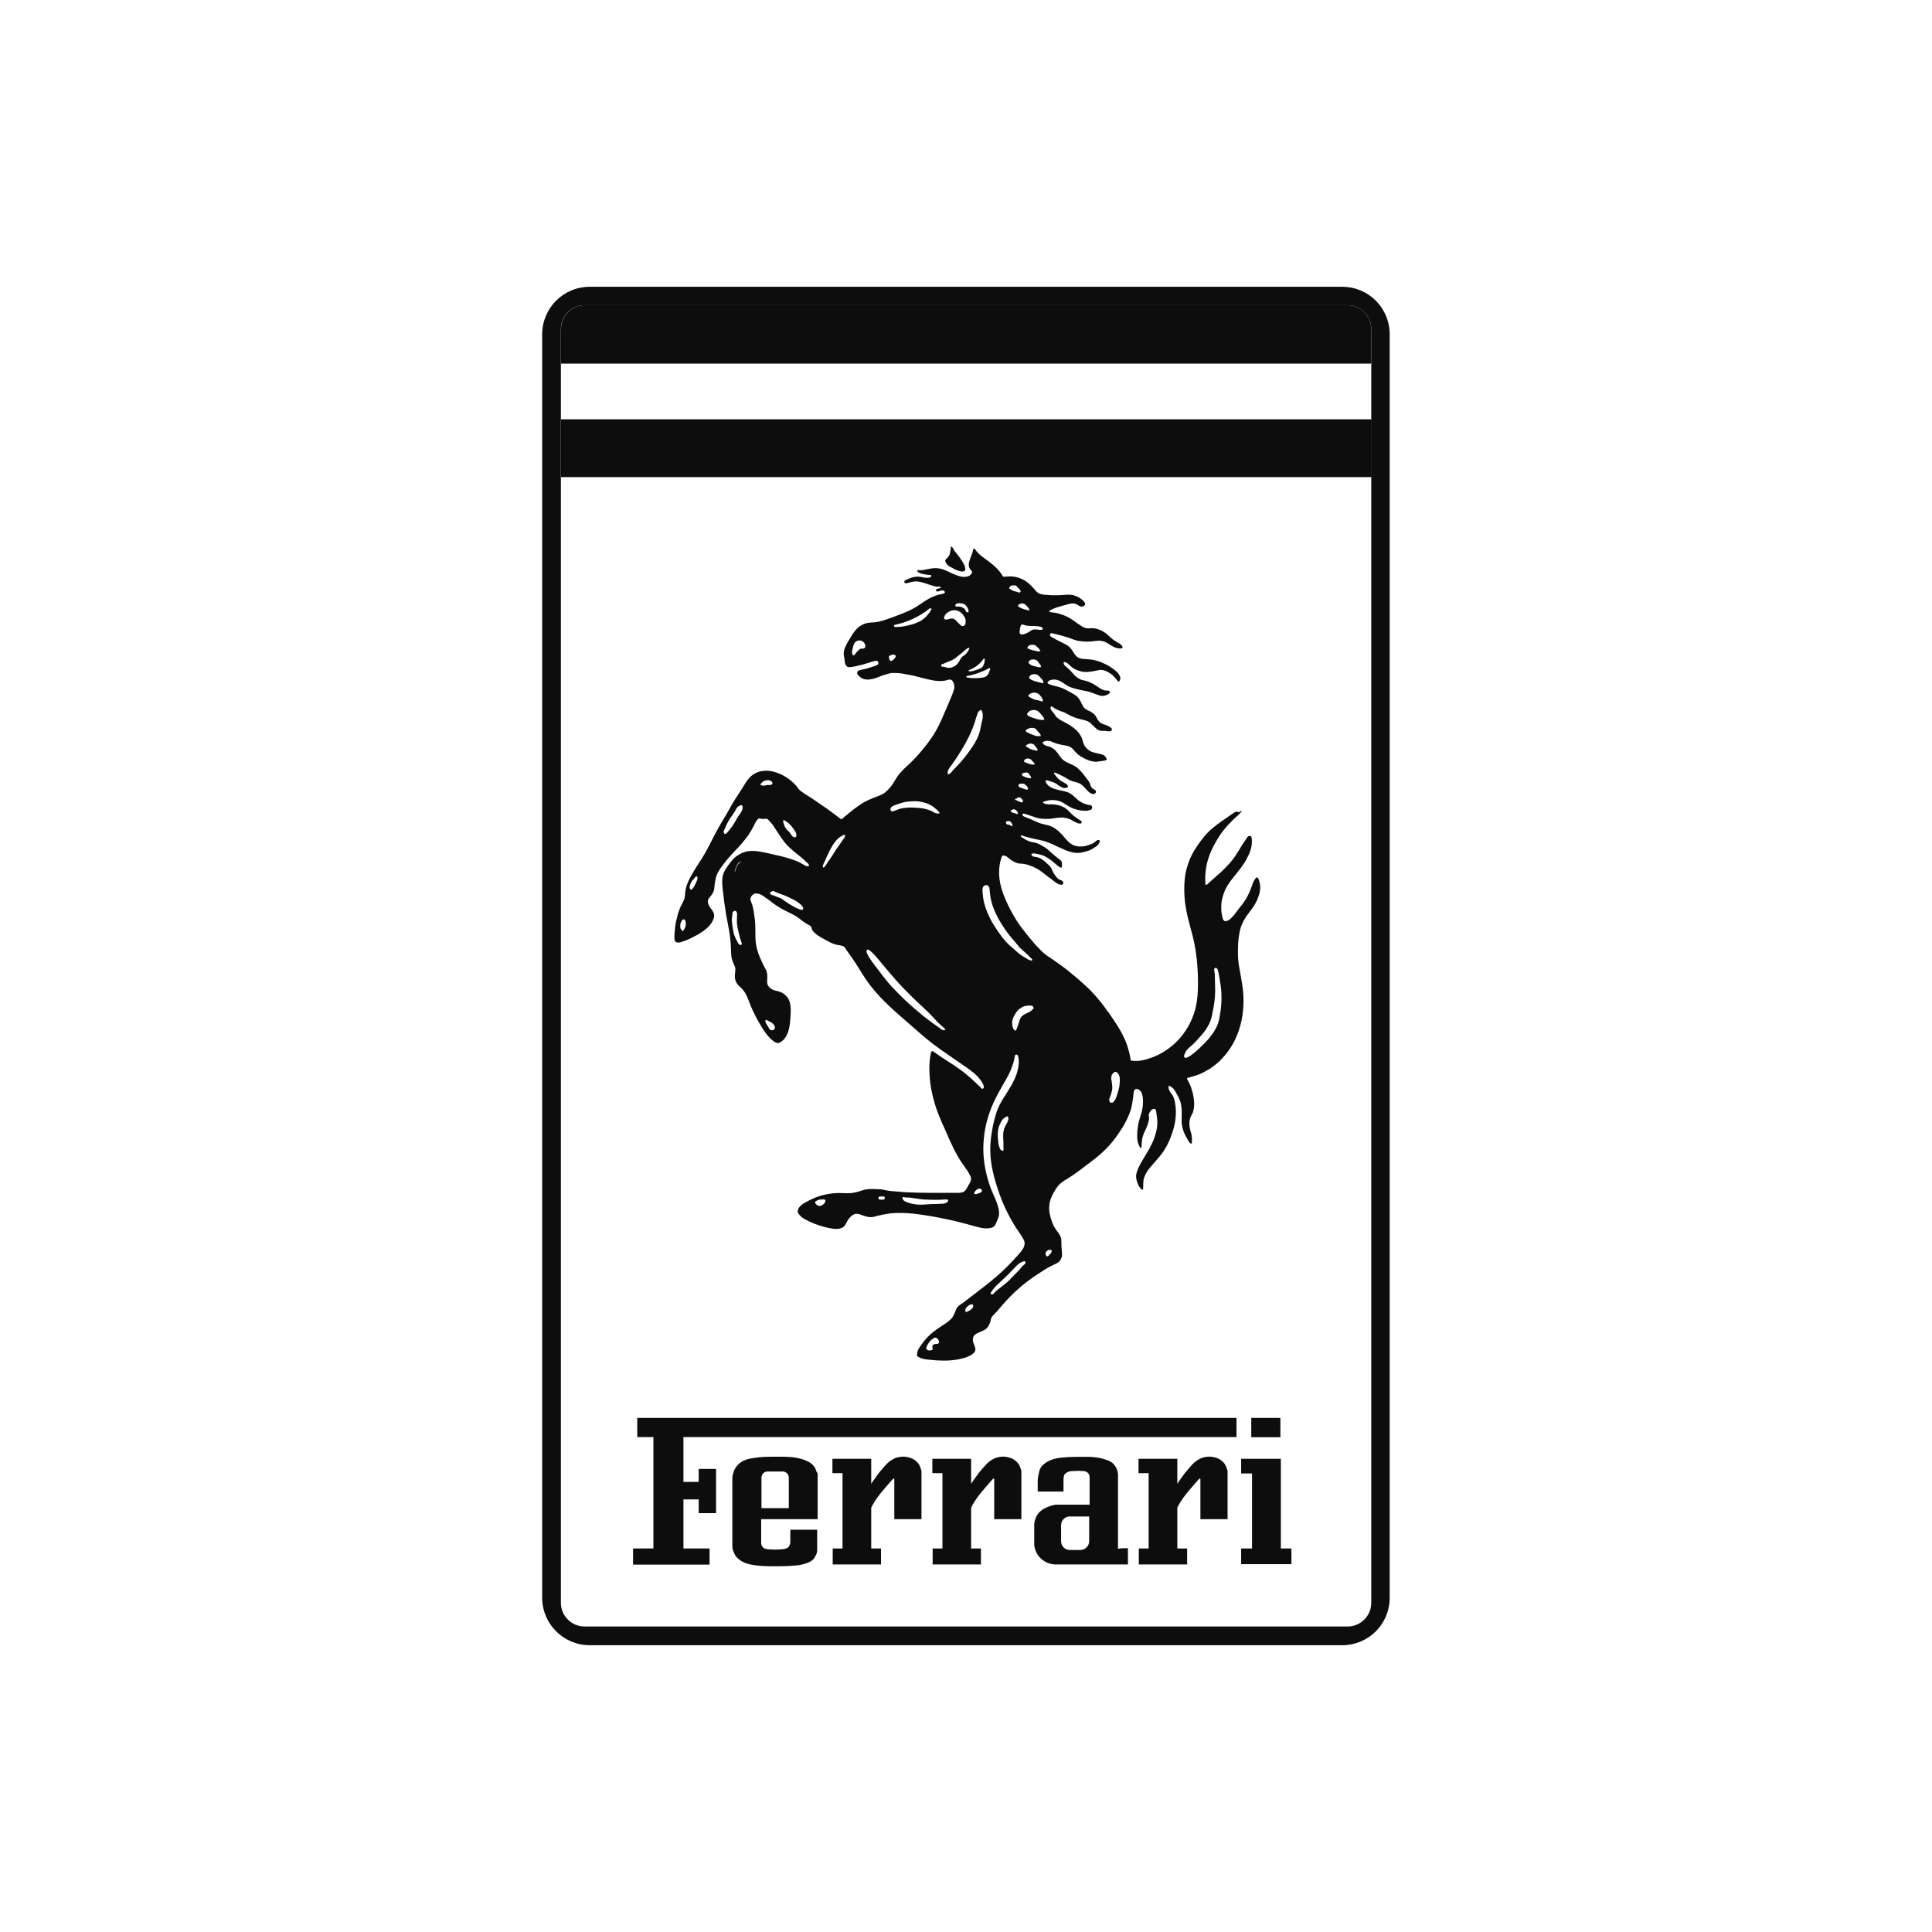 <?xml version="1.0" encoding="UTF-8"?>
<svg xmlns="http://www.w3.org/2000/svg" id="uuid-0b33c438-bf33-4c1d-a844-15834f4133d5" viewBox="0 0 128 128">
  <defs>
    <style>.uuid-fe07cc00-e6e0-486f-b856-f41d8e4de0cc{fill:#0d0d0d;stroke-width:0px;}</style>
  </defs>
  <g id="uuid-93143bb3-8c04-4b76-b0eb-2ca4d76419bb">
    <path class="uuid-fe07cc00-e6e0-486f-b856-f41d8e4de0cc" d="m85.56,102.59v1.04h-3.33v-1.04h.72v-4.97h-.72v-.97h2.63v5.94h.7Z"></path>
    <rect class="uuid-fe07cc00-e6e0-486f-b856-f41d8e4de0cc" x="82.9" y="93.94" width="1.93" height="1.28"></rect>
    <polygon class="uuid-fe07cc00-e6e0-486f-b856-f41d8e4de0cc" points="81.92 93.94 81.92 95.21 45.28 95.21 45.28 98.18 46.29 98.18 46.29 97.32 47.44 97.32 47.44 100.25 46.29 100.25 46.29 99.34 45.28 99.34 45.28 102.59 47.01 102.59 47.01 103.66 41.94 103.66 41.94 102.59 43.29 102.59 43.29 95.21 42.22 95.21 42.22 93.94 81.92 93.94"></polygon>
    <path class="uuid-fe07cc00-e6e0-486f-b856-f41d8e4de0cc" d="m81.33,97.48v3.17h-1.8v-2.65s0-.02-.02-.04h-.04s-.05.05-.07.07c-.05.05-.11.13-.16.18-.07.07-.13.16-.2.23-.11.13-.2.23-.31.36-.18.22-.36.45-.5.68-.09.13-.16.27-.23.41v2.7h.65v1.06h-3.2v-1.06h.65v-4.99h-.67v-.95h2.57v1.66c.07-.13.16-.23.23-.34.14-.2.29-.41.45-.59.14-.16.27-.32.43-.47.14-.13.31-.23.49-.31.13-.05.25-.07.4-.09.22-.02.43.02.63.09.11.04.2.09.29.16s.16.14.22.23c.05.09.11.2.14.31.02.05.04.11.05.16Z"></path>
    <path class="uuid-fe07cc00-e6e0-486f-b856-f41d8e4de0cc" d="m74.73,102.61v1.04h-4.84c-.72-.05-1.26-.54-1.37-1.26v-1.39c0-.09.02-.16.04-.25.04-.13.07-.23.14-.34.07-.13.16-.23.27-.32.11-.09.23-.16.36-.22.16-.07.34-.13.52-.16.04-.02.09-.02.13-.02h2.21v-1.82c0-.07-.02-.14-.05-.2-.02-.02-.02-.04-.04-.05-.04-.05-.07-.09-.13-.11-.07-.04-.16-.05-.25-.05-.18-.02-.36-.02-.56,0-.14,0-.29,0-.43.07-.07.04-.16.09-.2.16-.04.05-.05.13-.07.27v.86h-1.71v-.72c0-.11.02-.22.04-.31.02-.07.02-.14.04-.2.02-.11.04-.2.09-.29.05-.13.16-.23.27-.32.11-.09.23-.16.36-.22.29-.13.61-.18.92-.2.36-.04.72-.04,1.08-.04s.72-.02,1.08.04c.2.02.41.07.61.14.13.04.23.09.34.14.09.05.16.11.22.18.07.09.14.18.18.29.04.07.05.16.07.23.02.05.02.11.02.16v4.91c.22-.04.43-.04.67-.04Zm-2.57-.5v-1.64h-1.28c-.32,0-.58.25-.58.58v1.06c0,.32.25.58.58.58h.7c.32,0,.58-.27.58-.58Z"></path>
    <path class="uuid-fe07cc00-e6e0-486f-b856-f41d8e4de0cc" d="m67.67,97.48v3.17h-1.8v-2.65s0-.02-.02-.04h-.04s-.05.05-.07.07c-.05.05-.11.13-.16.18-.07.07-.13.16-.2.23-.11.13-.2.23-.31.36-.18.22-.36.45-.5.68-.09.13-.16.27-.23.41v2.7h.65v1.06h-3.2v-1.06h.65v-4.99h-.67v-.95h2.57v1.66c.07-.13.16-.23.23-.34.14-.2.29-.41.45-.59.14-.16.27-.32.43-.47.14-.13.31-.23.49-.31.13-.05.25-.07.4-.09.22-.02.43.02.63.09.11.04.2.09.29.16s.16.14.22.23c.07.09.11.2.14.31.02.05.04.11.05.16Z"></path>
    <path class="uuid-fe07cc00-e6e0-486f-b856-f41d8e4de0cc" d="m63.93,37.57c.02.09.05.18,0,.23-.02.02-.05.04-.09.05-.09.04-.2,0-.29-.02-.14-.05-.27-.09-.38-.16-.05-.04-.11-.07-.18-.09-.13-.07-.25-.16-.32-.29-.04-.05-.05-.13-.04-.18.02-.04.05-.07.09-.11.05-.05.11-.11.14-.16.05-.07.07-.16.09-.25.02-.11.04-.22.04-.31,0-.02,0-.05.04-.05.02-.02.05,0,.05.02t.04.04c.05.07.07.14.13.22.05.07.11.14.18.23.11.13.2.27.29.4.07.11.16.25.22.43Z"></path>
    <path class="uuid-fe07cc00-e6e0-486f-b856-f41d8e4de0cc" d="m61.05,97.48v3.17h-1.8v-2.65s0-.02-.02-.04h-.04s-.05.05-.07.07c-.05.05-.11.13-.16.18-.07.07-.13.16-.2.23-.11.13-.2.23-.31.36-.18.22-.36.45-.5.68-.09.13-.16.27-.23.41v2.7h.65v1.06h-3.2v-1.06h.65v-4.99h-.67v-.95h2.57v1.66c.07-.13.16-.23.23-.34.14-.2.29-.41.45-.59.14-.16.27-.32.43-.47.14-.13.31-.23.49-.31.13-.05.25-.07.4-.09.22-.02.43.02.63.09.11.04.2.09.29.16s.16.14.22.23c.07.09.11.2.14.31.02.05.04.11.05.16Z"></path>
    <path class="uuid-fe07cc00-e6e0-486f-b856-f41d8e4de0cc" d="m92.07,22.15v83.7c0,1.75-1.4,3.15-3.15,3.15h-49.85c-1.73,0-3.15-1.4-3.15-3.15V22.15c0-1.73,1.4-3.15,3.15-3.15h49.85c1.75,0,3.15,1.4,3.15,3.15Zm-2.79-1.93h-50.55c-.86,0-1.57.7-1.57,1.57v84.4c0,.86.7,1.57,1.57,1.57h50.55c.86,0,1.57-.7,1.57-1.57V21.79c0-.86-.7-1.57-1.57-1.57Z"></path>
    <path class="uuid-fe07cc00-e6e0-486f-b856-f41d8e4de0cc" d="m54.17,97.63v3.02h-3.74v1.57c0,.22.14.38.36.41.05,0,.11.02.16.02.29.02.52.02.77,0,.11,0,.2-.02.31-.04.07-.02.14-.05.2-.11.05-.05.09-.13.11-.2.02-.05.02-.11.02-.14v-.81h1.78v1.33c0,.11-.02.22-.07.32h0c-.05.11-.11.23-.2.32-.13.13-.29.2-.45.25-.29.11-.56.14-.86.16-.43.04-.88.04-1.35.04-.41,0-.83-.02-1.22-.07-.34-.05-.67-.13-.94-.32-.16-.11-.31-.25-.38-.41-.05-.09-.07-.18-.11-.27-.02-.07-.04-.14-.04-.22v-4.57c0-.09.02-.16.04-.25.04-.14.09-.29.18-.43.09-.14.22-.27.36-.36.23-.16.52-.23.81-.27.52-.09,1.03-.09,1.55-.09.31,0,.61,0,.9.02.31.02.61.09.9.18.13.05.27.11.38.18.11.07.23.16.31.29.07.09.11.2.14.31.05.07.07.11.09.14Zm-1.91,2.29v-2.02c0-.23-.18-.41-.41-.41h-.99c-.23,0-.41.18-.41.41v2.02h1.82Z"></path>
    <path class="uuid-fe07cc00-e6e0-486f-b856-f41d8e4de0cc" d="m48.99,57.6c-.04.05-.09.11-.16.16-.04.02-.07.04-.09.04-.04,0-.04-.04-.04-.07,0-.05.02-.11.04-.14.02-.05.04-.11.07-.18.02-.04.05-.09.07-.13.04-.05.07-.09.14-.13.04-.02.07-.02.11-.02.05.04.04.14,0,.23-.05.09-.11.16-.14.23Z"></path>
    <path class="uuid-fe07cc00-e6e0-486f-b856-f41d8e4de0cc" d="m63.69,40.61c-.11-.09-.23-.16-.38-.18-.14-.02-.29.02-.43.09-.09.05-.18.11-.23.18-.04.05-.07.11-.09.16-.02.05-.02.13.02.16s.11.04.18.02.13-.04.18-.05c.07-.02.14-.02.22,0,.11.04.2.13.27.22.05.05.11.11.16.16.05.05.11.11.18.11.05,0,.11-.02.13-.05.05-.04.07-.11.07-.18.02-.09,0-.18-.02-.27-.05-.11-.13-.25-.25-.36Zm.27,2.75c.07-.07.13-.14.18-.23.02-.04.04-.05.05-.09.02-.04.04-.09.02-.11-.02-.04-.09.02-.16.05-.07.05-.11.09-.16.13-.05.05-.11.11-.18.16-.11.09-.22.18-.34.27-.13.11-.27.2-.43.25-.13.05-.25.11-.38.16-.04.02-.07.04-.13.05-.02,0-.04,0-.04.02-.04.04-.04.09-.02.13.02.02.04.02.07.02.05,0,.09,0,.14.02.05,0,.09.02.14.04.14.04.29.02.41-.04.11-.04.2-.11.27-.18.09-.09.16-.2.22-.32.04-.07.07-.13.13-.18.07-.05.14-.09.2-.14Zm.14-2.79s.07,0,.07-.02v-.05c0-.05-.02-.09-.02-.13-.04-.07-.07-.16-.13-.22-.05-.05-.11-.11-.18-.14-.07-.02-.13-.04-.2-.04-.05,0-.11-.02-.16,0-.05,0-.13.02-.16.07-.02.04-.04.09-.02.11.02.04.05.04.11.04h.18c.05,0,.11.04.16.05.05.04.13.05.16.11.04.04.05.07.07.11,0,.02,0,.04.02.05.02.05.05.05.09.05Zm.27,45.85c-.05,0-.11.02-.16.05-.05.04-.09.07-.14.11-.02.04-.05.05-.07.09-.04.05-.05.09-.05.16,0,.04.02.07.04.09.02.02.05,0,.09-.02.07-.04.13-.05.18-.09s.11-.07.16-.13c.04-.05.07-.14.05-.2,0-.05-.05-.07-.09-.07Zm.65-7.63s-.07-.04-.11-.04c-.05,0-.11,0-.14.04-.04.02-.07.05-.11.07-.02.02-.05.05-.07.09-.04.05-.07.13-.04.14.02.02.05.02.09.02s.07,0,.11-.02c.05-.02.11-.04.16-.05.05-.04.13-.05.14-.11,0-.05,0-.13-.04-.14Zm.23-35.11s-.02-.05-.04-.05-.05,0-.05.02c-.23.34-.56.59-.95.74-.02,0-.04.04-.04.05s.02.04.05.04h.04c.18,0,.34-.07.52-.13.11-.04.2-.07.27-.13s.11-.14.14-.23c.04-.09.05-.2.05-.31Zm.32.59s-.04-.02-.05,0c-.45.25-.95.43-1.46.52-.02,0-.04.02-.04.05,0,.02.02.05.04.05h.04c.2.04.38.04.58.04.16,0,.32-.02.47-.05.09-.02.18-.05.25-.13.07-.07.11-.16.14-.25.02-.05.05-.13.07-.18,0-.02-.02-.04-.04-.05Zm.58,30.49c-.05.2-.05.4-.04.61.02.14.02.31.05.45.02.09.04.16.07.23.02.05.05.13.11.16.04.02.07.04.09.04s.04-.02.05-.05.02-.07,0-.11v-.2c0-.18,0-.38-.02-.56,0-.14,0-.29.04-.43.02-.13.07-.23.13-.34.04-.07.09-.16.13-.25.02-.05.05-.13.05-.2,0-.05-.02-.11-.04-.13-.04-.04-.11,0-.16.04-.14.07-.22.18-.29.31-.07.14-.14.29-.18.43Zm-15.01-6.5c.05,0,.09-.02.13-.04.05-.04.07-.11.07-.18-.02-.09-.07-.16-.14-.22-.07-.07-.14-.11-.25-.16-.09-.05-.2-.11-.23-.07-.02.04-.02.09,0,.13.02.04.02.07.05.11.04.05.07.13.11.18.04.07.07.14.13.2.04.04.09.05.14.05Zm-5.97-6.64s.02.05.04.07c.04.02.09-.07.13-.14.04-.07.05-.11.07-.16.02-.04.02-.07.02-.13s.02-.11,0-.16c0-.05-.02-.09-.05-.14-.02-.04-.05-.05-.09-.05-.05,0-.09.05-.13.11-.07.11-.09.2-.09.31,0,.07,0,.13.02.2.04.02.05.05.09.11Zm22.1-8.62h.05s.05.04.07.05c.02.02.04.02.05.02.04.02.07.02.09.04.04.02.07.02.13.04.04,0,.07.02.09,0,.02-.02.02-.05.02-.07,0-.09-.05-.13-.11-.18-.04-.04-.07-.07-.11-.07-.05-.02-.11,0-.16.04-.02.02-.04.04-.05.04s-.05,0-.07.02-.02.05-.02.09c0-.04,0-.02.02,0Zm.38,30.63c-.16.09-.25.18-.34.27-.16.16-.34.36-.52.54-.2.2-.4.38-.59.56-.13.11-.25.23-.34.34-.05.07-.11.14-.18.25-.04.05-.07.11-.04.13.02.02.05.04.07.04.07,0,.13-.05.16-.11.13-.13.25-.22.38-.32.13-.11.27-.22.4-.32.18-.14.34-.32.5-.49.14-.13.27-.27.4-.41.09-.11.18-.23.29-.31.04-.04.07-.05.09-.11.02-.04.02-.07,0-.11-.05-.05-.16,0-.27.05Zm-.23-29.71s.02-.07,0-.11c-.02-.05-.05-.09-.11-.13-.04-.02-.05-.05-.09-.05-.04-.02-.09-.02-.14,0-.02.02-.05.02-.07.04-.02.02-.04.05-.04.07,0,.04.02.05.05.07.04.02.07.04.11.04.05.02.09.02.14.04.04.02.05.04.09.04.02.02.04.02.05,0Zm.43-1.98c-.05-.02-.13-.02-.2-.02-.05,0-.09,0-.13.04-.02.02-.05.05-.05.07,0,.04.02.07.04.09.05.05.11.07.18.09.05.02.11.04.16.05.04.02.07.04.11.04.05.02.11.02.14,0,.04-.04-.02-.13-.07-.22-.07-.05-.11-.11-.18-.14Zm-22.03,6.46c-.04.05-.05.13-.09.2-.02.05-.04.11-.04.16s0,.09.04.14c.02.02.04.04.05.04.05.02.11-.07.16-.14.04-.05.07-.11.09-.16.02-.02.02-.05.04-.07.04-.07.05-.13.09-.2.02-.05.05-.09.05-.14s0-.11-.02-.14t-.04-.04s-.09.05-.13.11c-.05.07-.09.13-.14.16-.02.04-.05.07-.07.09Zm22.06-6.93s.09.04.13.04c.07.02.13.04.22.05h.09s-.02-.13-.09-.2c-.05-.09-.09-.14-.14-.16-.05-.04-.14-.02-.23,0-.05.02-.11.02-.13.05-.02.02-.02.05-.02.09,0,.02.02.05.04.05.02.04.07.05.14.07Zm.14,12.04c.05.04.11.07.18.09.05.02.09.04.14.04.02,0,.04-.02.05-.04.02-.04-.05-.09-.09-.13-.09-.09-.14-.14-.22-.22-.14-.14-.36-.31-.52-.47-.04-.04-.07-.07-.09-.11-.2-.23-.4-.47-.59-.7-.27-.34-.5-.7-.72-1.08-.18-.34-.34-.68-.45-1.06-.05-.18-.09-.36-.11-.54-.02-.13-.02-.25-.04-.38,0-.07-.02-.14-.07-.2-.04-.04-.07-.07-.13-.07-.04,0-.07,0-.11.02-.07.04-.13.09-.14.16-.02.05-.02.11-.02.18.02.31.05.59.13.88.11.43.31.86.52,1.24.13.2.25.4.38.59.16.23.32.45.5.65.18.2.38.38.58.54.14.13.29.27.45.38.14.09.25.16.36.22Zm-16.11-3.87c.13.09.27.18.41.27.16.09.32.2.49.27.07.04.14.05.23.09.05.02.13.02.16-.02.02-.02.02-.09,0-.13-.02-.05-.05-.07-.07-.11-.05-.07-.13-.13-.2-.18-.14-.11-.29-.2-.45-.27-.13-.07-.25-.13-.38-.18-.07-.04-.14-.07-.22-.09-.14-.05-.31-.11-.47-.18-.07-.04-.16-.09-.23-.07-.04,0-.07.04-.11.05-.04.04-.05.05-.05.09s.04.07.07.09c.05.02.09.04.14.05.07.02.14.05.22.09.09.04.16.05.25.09.05.02.13.07.2.13Zm16.34-9.02c.05.02.13.04.2.04.04,0,.07,0,.09-.02.04-.04-.04-.11-.09-.16-.02-.04-.05-.05-.07-.07-.04-.04-.05-.09-.11-.11-.07-.05-.16-.05-.25-.04-.07.02-.13.05-.16.13-.02.02-.02.04-.02.04,0,.04.04.05.07.07.14.05.23.09.34.13Zm-13.73,28.85h-.16s-.05,0-.09.02c-.05,0-.09.02-.14.05-.05.02-.11.05-.13.11,0,.04.02.07.04.11.04.04.07.05.11.09.05.04.11.05.18.05.04,0,.09-.04.13-.05.05-.04.11-.07.16-.13.05-.07.09-.18.05-.22-.05-.04-.11-.04-.14-.04Zm-5.58-26.06c-.13.09-.18.2-.23.31-.11.18-.23.34-.34.5-.09.14-.16.27-.23.41-.05.11-.09.2-.14.31-.04.07-.07.14-.05.22.02.04.04.07.07.09.05.02.13-.04.18-.11.07-.09.13-.16.2-.25.04-.05.07-.09.11-.14.05-.09.13-.2.18-.29.07-.13.14-.25.22-.38.07-.09.14-.18.2-.29.04-.07.07-.14.09-.23,0-.07,0-.18-.04-.2-.05-.04-.14,0-.2.05Zm7.52-10.31c-.02.07-.02.14,0,.22.02.05.05.09.09.11.05,0,.09-.07.13-.13.02-.04.05-.05.07-.09.04-.04.09-.09.13-.13.05-.05.11-.11.18-.11.05,0,.09.02.14,0,.04,0,.07-.04.11-.07.04-.07.02-.16-.02-.25s-.11-.14-.18-.18c-.07-.04-.14-.04-.22-.04-.07.02-.14.04-.2.09-.09.07-.13.18-.16.29-.02.09-.04.18-.07.29Zm12.51,1.04c-.02-.05-.04-.09-.07-.13-.04-.05-.07-.09-.11-.14-.02-.02-.04-.05-.05-.07-.04-.04-.07-.07-.13-.09s-.13-.02-.18-.02c-.09,0-.16.02-.23.09-.04.04-.07.09-.05.13,0,.04.04.05.07.09.05.04.11.07.16.09.07.04.18.05.25.07s.14.04.23.05c.04,0,.07.02.09-.02.02-.02.02-.04.02-.05Zm-.11,4.63h.07c.05-.02,0-.13-.05-.18-.05-.05-.09-.11-.13-.14-.02-.02-.04-.05-.05-.07-.04-.04-.07-.09-.11-.11-.05-.04-.14-.05-.22-.05s-.16.02-.23.05c-.04.02-.09.04-.13.07-.04.02-.05.05-.05.07-.02.05.07.11.16.14.09.05.16.09.25.11.11.04.22.09.32.11h.16Zm-18.19,3.28c.05-.02.11-.04.16-.04h.13c.05,0,.11,0,.14-.02.04-.02.05-.04.07-.07.02-.04,0-.07-.02-.11-.04-.07-.11-.09-.18-.11-.07-.02-.14-.02-.22,0-.09.02-.16.05-.23.11-.04.04-.07.05-.11.11-.02.02-.02.05-.02.07,0,.04.05.04.11.05.07.02.11.02.16,0Zm18.45-6.91c-.02-.07-.07-.11-.11-.16-.04-.04-.09-.09-.13-.14l-.11-.11s-.07-.04-.13-.05c-.07-.02-.16-.02-.23,0-.07.02-.16.05-.2.13-.02.04-.04.09-.02.13.02.02.04.04.05.04.07.04.14.09.22.11.07.04.14.05.22.07.07.02.14.04.25.07.07.02.16.05.18.02.02-.02.02-.05,0-.09Zm-20.01,11.97s-.07,0-.11.02c-.07.02-.11.07-.14.13-.02.04-.05.09-.07.13-.04.07-.05.13-.07.18-.02.05-.04.11-.04.14s0,.07.04.07c.02,0,.05-.02.09-.04.09-.05.13-.11.16-.16.05-.07.09-.14.14-.25.04-.07.05-.18,0-.22Zm24.58,15.01c0,.07-.02.14-.04.22-.02.09-.05.18-.09.29-.04.09-.07.16-.07.25,0,.05.02.11.05.14s.09.05.14.04c.04-.02.07-.04.09-.05.05-.05.09-.13.13-.18.05-.11.09-.23.13-.36.05-.2.13-.38.14-.58.02-.14.02-.29.02-.43,0-.05,0-.09-.02-.13-.02-.05-.04-.09-.05-.14-.05-.07-.13-.18-.22-.18-.04,0-.07.02-.09.04-.05.04-.09.07-.13.13-.04.05-.04.11-.05.18-.02.09,0,.18.02.27.02.16.05.34.04.5Zm-12.27,17.06c-.04.05-.07.13-.05.18.02.04.04.05.07.07.05.04.11.04.16.04.07,0,.16-.02.18-.05.02-.04.02-.09,0-.14,0-.05-.02-.09,0-.13.02-.04.04-.05.07-.07.05-.04.13-.04.2-.04s.14-.04.16-.07c.02-.02,0-.05,0-.09-.02-.09-.05-.16-.13-.22-.04-.02-.09-.04-.13-.04s-.07.02-.11.05c-.07.05-.14.09-.2.16-.07.07-.11.14-.16.22-.04.05-.05.09-.07.13Zm.16-48.86c-.67.54-1.46.9-2.3,1.08-.04,0-.05.04-.05.07s.04.07.07.07h.13c.29,0,.59-.07.88-.14.22-.05.41-.13.61-.22.14-.07.27-.18.4-.29.14-.14.27-.31.38-.49.02-.04.02-.05-.02-.09-.04-.02-.07-.02-.09,0Zm-.54,26.89c.27.22.54.41.83.63.14.09.29.2.41.29.07.05.14.11.25.13.04,0,.07,0,.09-.02.02-.02-.02-.07-.04-.09-.04-.05-.07-.09-.13-.13-.05-.05-.14-.13-.2-.18-.16-.14-.29-.29-.43-.45-.41-.43-.88-.85-1.31-1.26-.41-.4-.81-.81-1.21-1.26-.38-.43-.76-.9-1.08-1.28-.13-.14-.23-.29-.45-.49-.11-.11-.27-.23-.32-.18-.02.02-.04.09-.04.14s.04.11.05.14c.04.07.07.16.13.23.13.22.27.41.43.61.18.23.34.45.52.68.07.09.13.16.2.25.23.29.49.56.76.83.47.49.99.95,1.53,1.39Zm.27,12.27c-.23-.02-.47-.05-.7-.09-.16-.02-.32-.05-.47-.05-.07,0-.14,0-.23-.02-.04,0-.09-.02-.11,0-.04.04,0,.13.04.18.04.04.07.07.11.09.09.04.18.07.27.11.18.05.38.09.58.11h.34c.22-.02.41-.02.63-.04.2,0,.4,0,.59-.02h.13c.05,0,.09-.02.14-.04.05-.02.11-.04.14-.07.04-.04.05-.09.04-.13-.02-.05-.14-.05-.23-.04-.23.02-.38.02-.56.02-.23,0-.47,0-.7-.02Zm18.73-11.52c-.14.27-.34.52-.56.76-.16.18-.32.36-.52.54-.11.09-.22.18-.31.29-.07.07-.11.16-.16.27-.02.05-.05.11-.04.18,0,.02.02.05.04.07.07.05.18-.02.29-.07.14-.09.23-.16.34-.25.23-.18.45-.4.68-.63.16-.16.32-.34.45-.52.16-.2.29-.43.4-.67.07-.18.13-.4.16-.59.09-.5.14-1.03.11-1.55-.02-.34-.07-.68-.13-1.01-.02-.14-.05-.31-.09-.45-.02-.05-.02-.13-.07-.16-.02-.02-.05-.05-.09-.05s-.07.04-.09.07c-.02.05,0,.09,0,.14.04.16.04.32.04.5,0,.4.04.81,0,1.21-.02.31-.07.63-.14.94-.05.36-.14.7-.31.99Zm-21.81,11.5s.05.02.09.02h.18s.07,0,.09-.04c.04-.04.04-.09.02-.13-.02-.04-.05-.04-.09-.04h-.23s-.07.02-.09.05v.07s.02.04.04.05Zm-9.74-18.48c0,.18.04.38.07.58.02.16.05.31.11.45.05.13.11.25.18.38.04.07.07.13.13.18.02.02.05.05.09.04.02,0,.04,0,.05-.02.05-.04.02-.14-.02-.23-.04-.11-.05-.18-.09-.27,0-.04-.02-.05-.02-.09-.04-.16-.07-.32-.11-.47-.02-.11-.04-.22-.05-.32-.02-.18,0-.36,0-.54,0-.07.02-.14-.02-.23-.02-.04-.05-.09-.09-.09-.04-.02-.09,0-.13.04-.07.05-.07.14-.07.23-.02.13-.04.25-.04.38Zm33.71-7.16c-.04.07-.09.11-.14.16-.14.13-.29.25-.41.38-.18.18-.34.34-.5.54-.23.27-.43.58-.61.9-.22.38-.4.77-.52,1.19-.09.31-.14.63-.16.95-.02.22,0,.41,0,.63,0,.02.02.05.04.05.02.02.05,0,.07-.02.25-.23.5-.45.76-.68.22-.18.41-.38.61-.59.22-.23.41-.47.58-.74.14-.22.27-.43.4-.65.07-.11.14-.2.22-.32.05-.09.13-.22.2-.23.04-.02.07-.02.11,0,.09.04.09.22.09.36,0,.36-.09.61-.2.86-.11.23-.23.49-.4.7-.18.29-.4.52-.59.77-.27.34-.54.7-.68,1.13-.09.27-.16.56-.16.85,0,.18,0,.34.04.52.02.09.04.2.07.31.02.05.05.09.11.13.07.04.2-.02.29-.07.16-.11.27-.25.38-.38.16-.22.34-.45.52-.68.13-.18.25-.34.34-.54.13-.22.2-.47.29-.68.05-.14.09-.29.2-.43.04-.05.07-.09.11-.11.09-.02.14.14.18.29.09.32.05.54,0,.77-.07.25-.18.54-.34.79-.16.25-.36.49-.52.72-.14.22-.27.43-.36.7-.14.43-.2.99-.2,1.42-.02.58.02.97.11,1.42.07.41.16.86.22,1.37.09.85.02,1.82-.29,2.7-.22.65-.58,1.26-1.03,1.75-.25.29-.54.52-.86.74-.23.14-.47.27-.72.38-.25.09-.5.16-.76.23-.02,0-.04.02-.04.04v.05c.05.09.09.16.14.25.14.31.25.65.29.97.04.23.05.45.02.68-.02.14-.05.29-.13.43-.04.07-.09.16-.11.23-.09.25-.07.56,0,.83.04.13.07.23.09.34.02.13.02.27.02.41v.07s-.02.05-.05.05c-.02.02-.05,0-.07-.02-.13-.16-.23-.34-.32-.52-.11-.22-.18-.43-.22-.67-.04-.2-.02-.41-.02-.61v-.43c-.02-.2-.04-.4-.11-.58-.07-.2-.18-.4-.29-.58-.07-.14-.16-.27-.32-.36-.05-.04-.11-.05-.13-.04-.02.02-.04.07-.02.11,0,.07.02.13.05.18.05.13.16.23.22.34.09.14.13.31.16.49.07.38.07.77.02,1.15-.05.4-.18.77-.32,1.15-.14.36-.32.72-.56,1.04-.2.27-.43.52-.67.79-.25.29-.49.61-.56.99-.02.16-.02.32-.02.49v.07s-.02.05-.04.07c-.02.02-.05,0-.07-.02-.02-.02-.04-.05-.07-.07-.07-.09-.13-.18-.16-.27-.09-.18-.14-.4-.13-.59.02-.14.07-.31.13-.45.09-.2.2-.4.31-.58.14-.23.29-.49.43-.72.14-.27.29-.56.38-.86.09-.29.16-.59.16-.88,0-.22-.04-.41-.07-.67-.02-.11-.02-.2-.09-.23-.04-.02-.09-.02-.14,0-.05.02-.11.05-.14.11-.07.09-.13.2-.13.29,0,.07.02.14.02.2,0,.09-.02.16-.04.25-.04.14-.09.27-.14.4-.09.2-.2.4-.25.61-.05.18-.05.38-.07.58v.09s-.02.04-.04.05c-.02,0-.05,0-.05-.02-.05-.09-.09-.18-.13-.27-.05-.16-.07-.34-.07-.5,0-.34.04-.7.13-1.03.05-.2.13-.4.18-.61.07-.27.09-.56.07-.85-.02-.18-.05-.36-.16-.5-.05-.05-.13-.11-.2-.13-.07-.02-.14,0-.18.05-.05.04-.05.11-.07.18-.02.13-.02.23-.04.34-.04.25-.07.52-.14.77-.13.41-.32.81-.54,1.17-.34.56-.74,1.1-1.21,1.55-.4.4-.85.72-1.3,1.06-.34.27-.68.52-1.06.76-.18.11-.38.22-.54.36-.16.14-.29.31-.4.5-.18.31-.34.63-.36.97-.04.36.05.74.16,1.04.07.2.14.36.29.58.11.14.25.32.31.5.04.11.04.22.04.31,0,.16,0,.32.02.5.02.18.05.38-.02.56-.04.09-.09.18-.16.25-.09.07-.2.13-.32.18-.14.07-.29.14-.43.22-.23.13-.45.29-.68.43-.41.27-.81.56-1.17.88-.4.34-.77.72-1.12,1.12-.18.2-.34.41-.54.61-.09.09-.18.18-.23.29-.02.07-.04.14-.05.22-.02.07-.05.14-.09.22-.05.11-.11.2-.2.27-.07.05-.16.11-.25.14-.09.04-.16.07-.25.11-.13.05-.25.13-.32.23-.05.09-.07.2-.05.31.02.13.07.23.11.34.04.11.07.23.04.32-.04.11-.13.18-.22.25-.13.09-.27.14-.41.2-.23.07-.49.13-.74.16-.29.04-.59.05-.88.04-.22,0-.41-.02-.63-.04-.25-.02-.54-.04-.77-.14-.05-.04-.11-.05-.16-.09-.04-.02-.04-.05-.05-.07,0-.11.02-.22.05-.31.05-.13.13-.23.2-.34.2-.29.41-.54.67-.77.25-.22.52-.4.81-.59.25-.16.52-.34.67-.59.05-.09.09-.2.13-.29.04-.09.07-.18.11-.25.09-.14.23-.23.38-.32.18-.13.34-.27.52-.4.58-.45,1.17-.88,1.73-1.37.49-.41.92-.86,1.4-1.39.2-.22.4-.45.45-.68.04-.14,0-.29-.07-.41-.07-.13-.16-.27-.25-.4-.29-.41-.54-.83-.76-1.26-.27-.52-.49-1.06-.68-1.64-.27-.81-.49-1.67-.5-2.52-.02-.58.07-1.13.18-1.71.11-.49.23-.97.47-1.42s.54-.86.79-1.31c.22-.4.38-.81.43-1.24.02-.22.04-.43-.04-.63v-.02c-.02-.05-.05-.07-.11-.07s-.09.04-.09.09c-.04.18-.07.36-.13.54-.2.68-.65,1.31-.99,1.96-.4.74-.7,1.51-.85,2.34-.13.7-.16,1.44-.07,2.14s.27,1.39.54,2.03c.11.25.22.49.31.74.05.16.11.32.13.5.02.16.02.32-.04.47-.04.11-.09.2-.13.31-.04.07-.05.14-.11.22-.07.09-.2.14-.34.16-.32.05-.67-.04-.99-.13-.72-.2-1.4-.38-2.12-.52-.63-.13-1.26-.23-1.91-.31-.52-.05-1.06-.07-1.57-.02-.27.04-.54.09-.83.16-.14.04-.29.09-.43.09-.2,0-.38-.05-.58-.13-.14-.05-.29-.11-.43-.09-.14.02-.27.11-.38.23-.09.09-.16.2-.22.31-.05.09-.07.16-.13.23-.07.09-.14.14-.25.18-.29.11-.68.02-1.06-.07-.52-.14-.97-.31-1.4-.56-.13-.09-.25-.18-.34-.31-.04-.05-.05-.09-.07-.14-.02-.07.02-.14.05-.22.11-.2.29-.32.5-.43.4-.22.81-.4,1.24-.49.32-.07.65-.11.97-.11s.65.04.95-.02c.25-.04.49-.14.72-.2.23-.05.49-.05.74-.04.2,0,.41.02.54.05.11.02.14.04.25.05.22.04.74.07,1.22.11,1.04.05,2,.04,2.84.04h.61c.13,0,.27-.02.36-.07.14-.07.22-.25.31-.41.07-.13.16-.25.18-.38.02-.11-.02-.22-.07-.31-.11-.23-.27-.45-.43-.67-.49-.68-.85-1.49-1.19-2.29-.27-.59-.54-1.19-.72-1.82-.2-.67-.32-1.35-.34-2.03-.02-.36,0-.72.05-1.06.02-.09.04-.18.05-.27,0-.04.04-.05.07-.07.04-.02.07-.02.09.02.18.13.34.23.52.36.38.25.77.49,1.15.76.34.23.65.5.95.77.13.13.25.23.38.36.05.05.11.09.14.14.02.04.05.05.07.07h.07s.04-.04.05-.05c.02-.04,0-.09,0-.14-.04-.13-.09-.22-.16-.32-.13-.18-.29-.36-.45-.5-.18-.14-.36-.29-.54-.41-.36-.25-.74-.5-1.12-.77-.36-.25-.72-.5-1.08-.77-.49-.38-.94-.77-1.39-1.17-.61-.54-1.24-1.06-1.82-1.64-.45-.45-.86-.92-1.22-1.44-.31-.45-.58-.94-.88-1.37-.14-.2-.29-.4-.43-.61-.05-.07-.09-.16-.16-.22-.11-.07-.25-.09-.4-.11-.34-.05-.63-.23-.94-.4-.23-.13-.49-.27-.67-.47-.07-.07-.13-.16-.14-.27,0-.02-.02-.04-.02-.05-.04-.07-.13-.13-.2-.16-.29-.14-.49-.34-.72-.5-.34-.22-.74-.38-1.1-.58-.18-.11-.36-.23-.54-.36-.16-.13-.32-.25-.49-.36-.11-.09-.22-.16-.36-.22-.11-.04-.23-.05-.34-.04-.09.04-.18.11-.23.2-.02.04-.04.07-.05.13-.02.09.04.2.07.29.09.22.13.45.16.67.05.31.09.59.09.92.02.41-.02.85.07,1.26.05.27.14.54.25.79.11.25.22.49.34.72.04.05.07.11.09.18.05.16.05.34.04.52,0,.11-.02.23.02.34.05.13.14.23.27.31.14.09.32.11.5.16.22.07.43.22.56.4.22.31.22.74.2,1.13-.02.36-.04.7-.13,1.03-.04.16-.11.31-.18.43-.07.11-.14.2-.23.27-.05.05-.13.09-.2.13-.05.02-.11.04-.16.02-.09-.02-.16-.07-.25-.13-.41-.32-.68-.77-.94-1.22-.2-.34-.38-.7-.54-1.08-.11-.25-.18-.52-.32-.77-.05-.11-.13-.22-.2-.31-.09-.11-.2-.2-.31-.31-.13-.14-.22-.32-.23-.52-.02-.22.05-.43.02-.65-.04-.14-.13-.29-.18-.45-.11-.29-.09-.61-.11-.94-.02-.72-.18-1.4-.31-2.11-.09-.54-.16-1.06-.22-1.62-.04-.34-.07-.68,0-.99.09-.32.29-.59.5-.86.07-.09.14-.18.23-.27.18-.18.43-.32.67-.41.11-.04.2-.05.31-.07.4-.05.83.04,1.24.13.58.13,1.17.25,1.67.43.22.07.43.16.65.29.07.05.16.09.23.13.04.02.09.02.14.02.04,0,.07-.02.07-.04.02-.02,0-.05-.02-.07-.04-.07-.07-.11-.13-.14-.2-.2-.43-.4-.67-.58-.22-.18-.41-.34-.59-.52-.31-.32-.54-.7-.79-1.08-.11-.18-.23-.36-.38-.52-.04-.05-.09-.09-.14-.14-.02-.02-.04-.04-.05-.04-.05-.04-.13-.02-.2,0-.07,0-.14,0-.22-.02-.04,0-.07-.02-.11-.02-.02,0-.05.02-.07.04-.07.05-.11.13-.16.2-.14.29-.29.56-.45.81-.13.2-.29.38-.43.56-.22.25-.45.5-.68.74-.13.14-.25.27-.36.41-.11.13-.2.25-.31.4s-.22.31-.31.49c-.11.22-.14.47-.18.72-.02.14-.02.29-.05.41-.05.14-.14.29-.25.41-.05.07-.11.13-.14.2-.04.13,0,.27.07.4.05.11.14.2.2.29s.11.18.13.29c.02.14-.02.27-.09.41-.2.41-.59.68-.99.92-.25.14-.52.27-.77.38-.11.04-.22.07-.32.11-.11.04-.22.05-.32.02-.04-.02-.07-.04-.09-.07-.05-.07-.05-.18-.05-.27,0-.2.02-.38.04-.58.02-.25.07-.49.14-.74.05-.23.13-.47.23-.7.07-.13.14-.25.2-.4.04-.07.07-.14.07-.22.04-.13.02-.25.04-.36.02-.16.05-.31.11-.47.11-.31.27-.58.43-.86.23-.4.5-.76.72-1.15.27-.45.49-.94.74-1.4.29-.56.63-1.08.92-1.6.11-.2.22-.4.34-.59.16-.25.34-.52.5-.77.09-.14.16-.27.25-.4.09-.14.2-.29.32-.4.23-.22.56-.36.88-.38.38-.04.77.07,1.13.23.23.11.45.25.65.41.18.16.36.32.47.49.04.05.05.09.11.14.07.07.22.16.34.25.38.23.65.41.9.59.29.2.61.41.92.65.14.11.31.22.45.34.04.02.07.05.09.07.04.04.09.04.14,0,.23-.22.5-.41.76-.63.31-.23.61-.45.97-.61.25-.11.52-.22.72-.29.11-.05.2-.09.29-.14.18-.13.36-.31.52-.52.14-.2.27-.43.4-.63.23-.32.54-.59.83-.86.32-.31.61-.63.9-.99.29-.36.56-.72.79-1.12.32-.56.56-1.17.81-1.75.13-.31.27-.61.38-.94.02-.07.05-.16.05-.23,0-.09-.02-.2-.05-.29-.04-.07-.07-.14-.13-.18-.04-.02-.09-.04-.13-.04-.07,0-.14.04-.22.05-.16.05-.32.05-.49.05-.49-.02-.97-.18-1.44-.29-.32-.09-.65-.14-.97-.2-.25-.04-.49-.05-.74-.04-.22.04-.43.11-.65.18-.16.07-.31.13-.47.18-.25.07-.52.11-.76.02-.13-.05-.23-.13-.32-.23-.04-.04-.07-.09-.07-.14s.02-.11.05-.14c.04-.05.11-.05.16-.07.22-.05.43-.09.63-.16.11-.04.23-.07.34-.11.05-.02.13-.04.18-.09.04-.02.05-.05.05-.09s-.02-.07-.04-.11-.07-.05-.11-.05c-.05,0-.09.02-.14.02-.18.05-.34.11-.52.16-.27.09-.54.14-.79.2-.09.02-.18.02-.29.04-.05,0-.11,0-.16-.02-.05-.02-.07-.07-.11-.11-.09-.14-.07-.25-.09-.4-.02-.11-.05-.23-.05-.38,0-.25.14-.54.29-.79.13-.23.25-.41.38-.61.09-.11.18-.23.29-.32.16-.14.38-.25.58-.29.18-.04.36-.04.52-.05.32-.04.63-.14.94-.25.59-.22,1.17-.41,1.71-.72.31-.18.59-.41.92-.59.23-.13.49-.23.74-.29.09-.02.18-.02.27-.07.02-.02.05-.04.07-.05,0-.04-.02-.07-.04-.09-.04-.04-.07-.05-.11-.05-.07-.02-.14.02-.22.04-.05.02-.11.04-.16.02-.04,0-.05-.02-.07-.05-.02-.04.02-.07.04-.09.04-.02.07-.04.09-.04s.05-.02.09-.02c.04-.02.09-.02.09-.05v-.05s-.05-.02-.11-.02c-.14.02-.25,0-.36-.04-.13-.04-.27-.07-.41-.13-.16-.05-.32-.11-.49-.14-.18-.04-.36-.04-.52,0-.13.02-.23.07-.36.09-.05,0-.11,0-.13-.02-.04-.04-.04-.09,0-.14.02-.04.07-.05.11-.07.11-.05.2-.09.31-.13.11-.04.22-.05.32-.07.13-.02.25,0,.38.02.07.02.14.04.23.04.07.02.16,0,.25,0,.05,0,.11-.02.14-.07.02-.02.02-.05.02-.07-.02-.04-.07-.04-.13-.04-.16,0-.25-.04-.36-.05-.05-.02-.11-.02-.18-.04-.07-.02-.16-.05-.22-.11-.02-.02-.04-.05-.04-.07s.02-.05.04-.05h.04c.18.02.34,0,.49-.04.2-.04.43-.09.63-.09.22,0,.45.05.65.14.23.09.45.22.7.31.18.07.36.13.54.13.13,0,.27-.02.38-.09.05-.04.09-.07.13-.13.02-.04.04-.07.04-.09,0-.07-.09-.13-.14-.2-.07-.11-.09-.23-.09-.34.02-.14.07-.27.11-.4.05-.14.13-.29.16-.45.02-.05.02-.09.04-.14,0-.02.02-.04.04-.04s.04,0,.05.02c.07.11.14.2.23.29.16.16.34.29.54.43.2.14.38.29.56.45.14.13.27.27.38.41.05.07.09.14.14.22.02.04.05.05.09.05.23-.02.47-.04.7,0,.23.04.47.13.67.25.23.14.41.32.61.54.09.11.18.22.29.29.13.09.27.09.41.11.4.04.81.05,1.22.02.22-.02.43-.04.63,0,.18.04.36.11.52.22.09.07.2.14.27.25.04.05.07.09.05.14,0,.04-.04.09-.07.11-.07.05-.16.05-.23.04-.09-.02-.16-.09-.23-.13-.07-.04-.14-.05-.22-.07-.18-.02-.34.04-.52.09-.22.07-.41.11-.63.18-.11.04-.23.09-.34.14-.04.02-.07.04-.11.07-.02.02-.02.04-.02.05s.02.04.04.04c.13.02.23.04.36.05.25.05.5.13.72.23.25.11.47.27.68.43.13.09.27.18.41.27.07.04.16.07.25.09.13.02.25,0,.38,0,.31,0,.63.14.88.32.14.11.27.23.41.36.13.11.25.18.4.27.07.04.14.07.2.13.04.04.07.07.11.13.02.02.02.05,0,.09-.02.02-.04.04-.07.04h-.09c-.11,0-.23-.02-.34-.07-.11-.04-.2-.11-.31-.16-.16-.11-.32-.22-.5-.25-.13-.04-.27-.04-.41-.02-.2.02-.41.05-.61.05s-.4-.02-.59-.05c-.25-.05-.49-.16-.7-.23-.29-.09-.54-.16-.92-.25-.09-.02-.2-.05-.23,0-.02.04-.04.11-.02.14.02.04.04.05.07.07.09.05.18.09.25.14l.43.22c.14.07.29.14.43.23.14.11.25.23.34.4.09.13.16.25.27.34.09.07.22.11.34.13.18.02.36.02.54.04.22.02.45.09.65.16.29.11.56.25.81.43.18.13.36.25.47.47.04.07.07.16.05.23,0,.05-.04.11-.07.16t-.04.02s-.02,0-.04-.02c-.05-.07-.11-.14-.18-.22-.11-.13-.22-.23-.36-.32-.11-.07-.23-.14-.38-.18-.07-.02-.13-.04-.2-.04-.11,0-.22.04-.32.05-.2.05-.4.07-.59.09-.14,0-.29,0-.43-.04-.13-.04-.25-.07-.38-.14-.11-.05-.23-.13-.32-.23-.07-.05-.13-.13-.2-.18-.04-.02-.07-.04-.13-.05-.04-.02-.07-.04-.09-.02s-.02.05-.02.09c.02.11.09.16.16.22.2.16.36.34.52.52.07.09.16.16.25.22.05.04.13.07.2.11.09.04.18.05.27.07.22.05.4.14.58.23.14.09.27.18.41.27.05.04.11.05.16.09.09.04.18.07.27.07.05,0,.13,0,.18.02.02.02.05.04.07.05s0,.05-.02.09c-.04.05-.13.11-.22.14-.13.05-.22.07-.32.05-.09,0-.18-.04-.27-.07-.2-.07-.41-.16-.63-.22-.2-.05-.41-.07-.63-.13-.16-.04-.31-.07-.47-.13-.11-.04-.23-.09-.32-.16-.13-.07-.23-.16-.36-.23-.14-.09-.31-.14-.47-.14-.09,0-.18.02-.27.05-.05.02-.09.05-.14.11-.02.02-.02.04-.02.05,0,.05.07.09.14.11.29.11.49.13.7.2s.45.2.67.32c.16.09.34.18.47.31.14.14.23.32.32.52.04.09.09.18.16.23.11.11.25.16.4.23.11.07.22.14.29.23.11.14.16.31.27.43.13.13.31.18.47.23.09.04.16.07.25.13.05.04.13.09.13.14,0,.04-.02.07-.04.09-.05.07-.16.05-.27.04-.11-.02-.2-.02-.31-.02-.09,0-.18,0-.25-.04-.11-.04-.18-.11-.27-.2-.11-.11-.22-.22-.32-.31-.11-.07-.23-.13-.38-.16-.25-.07-.5-.11-.74-.22-.2-.07-.38-.2-.58-.29-.18-.07-.4-.13-.56-.23-.07-.04-.13-.07-.2-.13-.04-.02-.09-.05-.11-.04s-.02.05-.04.09c0,.14.11.23.18.32.07.07.11.16.16.23.16.2.4.31.63.43.25.13.47.27.68.45.14.13.27.27.36.45.04.07.07.13.09.2.04.11.05.23.11.34.07.18.23.34.41.45.18.09.4.13.61.18.11.02.23.05.32.11.05.04.11.09.14.18.02.04.04.07.04.09,0,.04-.09.05-.14.07-.14.02-.23.04-.34.05-.11.02-.23.04-.36.02-.14-.02-.29-.05-.43-.11-.16-.07-.31-.14-.45-.23-.11-.07-.2-.14-.29-.23-.07-.07-.14-.16-.23-.25-.04-.04-.07-.09-.13-.11-.14-.11-.32-.13-.5-.16-.2-.04-.38-.07-.56-.14-.11-.04-.22-.09-.32-.13-.11-.02-.23-.04-.34,0-.05.02-.09.04-.13.05-.02.02-.04.04-.04.05,0,.04.04.07.07.11.11.09.22.11.32.14.13.04.25.09.36.18.11.07.18.18.27.29.09.13.18.27.29.38.09.09.2.14.29.2.18.09.38.16.56.27.13.07.23.18.34.29.14.14.27.32.4.49.09.11.18.22.23.34.02.07.05.14.07.2.04.09.11.16.2.2.05.04.11.05.13.11.02.04.02.07,0,.11s-.05.07-.11.09c-.05.02-.11,0-.18-.02-.09-.04-.16-.09-.23-.16-.11-.11-.2-.23-.32-.34-.11-.11-.23-.18-.38-.23-.09-.04-.18-.05-.27-.07-.23-.07-.43-.2-.63-.32-.11-.05-.22-.11-.32-.16-.07-.04-.16-.07-.23-.09-.02,0-.04-.02-.05-.02s-.04,0-.05.02,0,.04,0,.05l.05.05c.05.05.09.13.14.18.07.09.14.14.23.22.09.05.2.11.31.18.05.02.09.05.13.09s.07.09.07.14c-.02.04-.05.05-.11.07-.13.04-.23.02-.32-.04-.11-.05-.22-.13-.32-.2-.04-.04-.07-.05-.11-.07-.09-.05-.2-.07-.29-.11-.07-.02-.13-.05-.22-.07-.04,0-.09,0-.11.02-.04.04.02.11.05.18.09.13.18.2.27.25.18.11.43.16.67.22.18.04.34.07.5.13.11.05.2.11.29.18.14.11.25.23.38.34.11.09.25.16.38.22.11.04.2.07.32.09.05,0,.09,0,.13.02.05.02.09.07.09.13s-.02.11-.05.14c-.05.05-.16.07-.25.09-.2.02-.4,0-.58-.04-.2-.04-.41-.11-.59-.2-.16-.09-.31-.2-.47-.29s-.32-.14-.5-.16c-.13-.02-.27-.02-.41,0-.13.02-.23.05-.36.09-.02,0-.04.02-.04.05,0,.02.02.04.04.05.02.02.05.02.07.04.16.05.36.04.54.04.22.02.41.05.61.14.13.05.25.14.36.23.09.09.18.18.27.27.09.09.2.18.31.25.05.04.11.07.16.11s.09.05.14.09c.02.02.04.04.05.05.02.04,0,.07-.02.11-.02.02-.05.02-.07.02-.07,0-.14,0-.2-.04-.16-.05-.31-.16-.45-.23-.16-.07-.36-.11-.54-.13-.16,0-.31.02-.47.04-.23.04-.47.07-.7.05-.18,0-.36-.02-.52-.07-.18-.05-.36-.13-.54-.18-.07-.02-.14-.04-.23-.07-.05-.02-.11-.04-.14-.02-.02.02-.04.04-.04.05-.02.07.07.13.16.16.16.07.27.11.4.16.22.09.45.22.7.29.22.07.45.09.65.18.16.07.32.18.47.31.14.13.27.25.38.4.11.13.22.25.34.36.13.11.29.2.45.23.16.04.32.04.5.02.16-.02.32-.07.47-.13.11-.04.2-.09.29-.16.04-.04.07-.07.11-.09.04-.02.05-.04.09-.04s.07,0,.09.02c.05.04.02.14-.04.22-.05.11-.13.16-.22.22-.13.09-.25.16-.4.23-.14.05-.29.09-.45.13-.18.04-.38.05-.58.02-.23-.04-.45-.11-.68-.22-.27-.11-.52-.23-.79-.36-.18-.07-.36-.14-.54-.2-.2-.05-.41-.09-.61-.13-.18-.04-.38-.09-.56-.14-.09-.04-.18-.05-.27-.09-.02,0-.05,0-.07.02-.02.02,0,.05.02.07.04.02.07.05.11.07.16.11.32.2.5.25.11.04.22.04.32.07.16.04.31.11.45.2.14.07.29.16.41.27.13.11.25.23.38.34.13.11.27.22.4.32.05.04.09.07.11.13.04.09.04.2.02.31,0,.04,0,.05-.02.07-.04.05-.16-.04-.25-.11-.18-.14-.29-.25-.41-.34-.14-.11-.31-.22-.49-.31-.16-.07-.32-.11-.5-.14-.09-.02-.18-.04-.27-.02-.04,0-.07.02-.07.04-.02.02,0,.07.04.11.05.07.14.05.22.07.14.02.27.07.4.14.13.09.25.18.36.29.11.09.2.18.27.29.04.07.07.14.11.23.05.11.13.22.2.32.07.09.13.18.22.22.07.04.16.05.23.11.02.02.05.05.05.09.02.04,0,.09-.04.13-.04.02-.07.04-.13.02-.18-.02-.31-.13-.43-.22-.16-.13-.32-.25-.5-.38-.18-.14-.36-.29-.56-.41-.16-.09-.32-.18-.49-.23-.11-.05-.22-.09-.34-.11-.14-.04-.31-.04-.45-.05-.23-.05-.43-.16-.63-.32-.05-.05-.13-.11-.18-.14-.05-.04-.13-.05-.2-.07-.05,0-.09.02-.11.05-.04.13-.07.23-.11.36-.07.31-.09.61-.07.94.04.58.22,1.12.45,1.64.27.61.59,1.19.97,1.71.27.36.56.72.85,1.06.11.13.2.23.31.34.23.25.49.49.79.67.05.04.09.05.13.09.43.29.85.59,1.24.92.45.36.88.74,1.3,1.15.63.65,1.17,1.39,1.66,2.14.31.47.58.95.76,1.46.11.32.2.67.25,1.01,0,.04.02.05.05.05.14.02.27.02.41.02.27-.02.56-.09.81-.18.49-.16.95-.41,1.37-.74.25-.2.5-.43.7-.68.43-.52.74-1.13.92-1.76.16-.58.2-1.17.2-1.76,0-1.03-.09-2.07-.32-3.02-.11-.45-.23-.88-.34-1.31-.16-.63-.25-1.28-.25-1.94,0-.52.05-1.06.22-1.55.14-.49.38-.94.67-1.35.29-.43.63-.85,1.03-1.17.18-.14.36-.29.54-.41.2-.14.4-.27.59-.41.09-.07.2-.14.31-.2.04-.02.09-.04.14-.04.04,0,.07.02.09.05.23-.13.23-.07.2-.02Zm-13.1-12.13s0-.07-.04-.09c-.07-.09-.2-.09-.31-.11-.14-.02-.27-.02-.4-.02-.11,0-.2,0-.31-.02-.05,0-.11-.02-.18-.04-.05-.02-.11-.04-.14-.04-.05,0-.07.04-.09.09-.04.09-.05.18-.07.29,0,.07-.02.14,0,.2.02.05.09.09.14.09.07,0,.14-.02.22-.05.05-.02.11-.05.16-.07.07-.05.16-.09.23-.14.05-.04.09-.05.14-.07.09-.02.18,0,.27,0,.09.02.16.02.27.02.05-.02.09-.04.09-.04Zm-.18,1.48s.02-.02,0-.04c0-.04-.04-.09-.07-.13-.04-.05-.07-.09-.13-.13-.05-.05-.11-.11-.16-.13-.05-.02-.13-.02-.2-.02-.09,0-.18.02-.25.11-.02.04-.05.07-.05.09,0,.04.05.05.11.07.07.04.13.05.18.07.07.02.13.04.2.05s.14.04.23.05c.07-.02.13,0,.14-.02Zm-.72-2.74s-.02-.09-.05-.14c-.05-.05-.09-.11-.13-.14-.04-.05-.07-.09-.13-.13-.04-.02-.09-.02-.13-.04-.05,0-.11,0-.16.02-.07.02-.13.05-.14.11v.07s.07.05.11.07c.07.02.14.07.22.09.07.04.16.05.27.07.05.04.13.05.14.02Zm-.58-1.22s0-.09-.04-.13c-.04-.05-.09-.09-.13-.14-.04-.05-.09-.11-.14-.14-.05-.02-.13-.02-.2-.02-.05,0-.11,0-.16.05-.05.04-.09.09-.09.14.02.04.05.05.09.07.05.04.11.07.14.09.09.04.2.05.31.09.05.02.11.05.16.04,0-.02.04-.04.05-.05Zm-8.31,4.36c.04-.05.04-.13,0-.16-.02-.02-.05-.04-.09-.04-.05,0-.09,0-.14.02-.07.02-.14.04-.18.09-.02.04,0,.07,0,.11s.02.09.04.13c.02.04.04.05.05.07h.05c.05-.02.11-.04.14-.07.05-.05.09-.09.13-.14Zm9.86,4.12c.05-.04-.02-.13-.07-.2-.04-.05-.07-.11-.11-.14-.05-.07-.11-.14-.18-.2-.05-.04-.11-.07-.16-.09-.09-.04-.2-.02-.31,0-.07.02-.16.05-.22.13-.04.04-.07.09-.07.13s.02.05.04.07c.07.07.16.11.27.14.11.04.22.07.34.11.09.02.16.05.25.05.04,0,.09.02.13,0h.09Zm-.09-1.24s.02-.07,0-.11c-.02-.05-.05-.11-.07-.14-.02-.04-.05-.07-.07-.09-.04-.05-.09-.09-.14-.14-.05-.04-.11-.05-.18-.07-.09-.02-.18-.02-.27.02-.07.02-.13.05-.18.11-.02.02-.04.05-.04.07,0,.04.05.07.09.09.11.05.18.11.27.14.09.04.22.05.31.07.05.02.09.04.14.04.07.04.13.04.14.02Zm-.34,3.29s0-.09-.02-.13c-.04-.05-.07-.11-.11-.14-.04-.05-.09-.13-.14-.16-.07-.05-.18-.05-.27-.04-.05.02-.11.04-.16.07-.02.02-.05.04-.07.05-.04.05.11.13.2.18.05.04.09.05.14.07.07.04.16.05.27.07.07.02.13.04.16.02Zm-1.66,4.98s0-.09-.04-.16c-.04-.05-.07-.11-.11-.14-.05-.02-.11-.02-.16-.02s-.09.02-.11.05c-.02.02-.02.07,0,.11.02.02.04.05.05.05.02.02.05.02.09.02.05.02.09.02.13.04.02.02.05.04.07.04.02.04.05.04.07.02Zm-2.02-6.93c.04-.16.07-.31.04-.52-.02-.11-.04-.22-.11-.23-.04,0-.05.02-.09.04-.07.04-.11.11-.13.18-.04.11-.07.22-.11.32-.07.27-.16.52-.27.79-.13.31-.27.59-.43.88-.18.32-.38.65-.58.95-.04.05-.05.09-.09.14-.13.18-.27.38-.4.56-.05.09-.11.16-.11.29,0,.05.02.09.04.11.04.02.11-.04.16-.09.07-.05.11-.11.14-.16.13-.14.27-.29.41-.43.29-.31.52-.61.76-.95.22-.31.41-.61.54-.95.11-.29.16-.63.22-.92Zm-2.81,6.1s-.02-.07-.05-.11c-.05-.05-.09-.11-.14-.14-.07-.07-.18-.14-.27-.22-.18-.11-.36-.2-.56-.25-.2-.05-.4-.09-.61-.09s-.43.02-.65.05c-.2.05-.4.11-.59.18-.05.02-.13.05-.18.07-.07.04-.14.07-.18.14-.02.05-.04.11-.02.14.02.04.04.09.07.09.04.02.07,0,.11,0,.04-.02.07-.02.11-.04.13-.05.25-.11.4-.14.18-.05.38-.05.58-.07.27,0,.54.02.81.05.23.04.45.09.67.2.09.05.18.11.27.13.05.02.11.04.16,0,.05.04.09.02.09,0Zm-6.26,1.48s0-.05-.02-.05c-.04-.02-.11,0-.16.04-.16.09-.27.16-.36.27-.13.14-.25.31-.34.47-.14.23-.25.47-.36.72-.05.13-.11.25-.16.36-.04.05-.05.11-.07.18,0,.04-.02.07,0,.09.02.04.05.02.09,0,.05-.05.11-.13.16-.22.07-.11.14-.22.22-.32.05-.09.13-.18.18-.27.09-.13.16-.27.25-.4.11-.14.23-.31.32-.45.07-.11.14-.22.23-.32-.02-.02,0-.05.02-.09Zm-3.24.04c.02-.05.02-.11,0-.16-.02-.11-.09-.22-.16-.31-.05-.09-.13-.16-.18-.23-.07-.09-.14-.16-.27-.25-.09-.07-.23-.16-.25-.11v.09c0,.05.02.09.04.14.02.07.04.13.07.2.04.05.07.11.11.16.04.05.09.11.14.14.02.02.04.04.05.05.04.04.07.07.09.13.05.07.09.14.16.18.05.04.13.04.16.02.02-.02.04-.04.04-.05Zm16.92,27.55s.02-.07,0-.11-.05-.05-.11-.05-.11.02-.14.04c-.04.02-.07.05-.11.09-.04.05-.05.14-.02.23.02.04.04.07.07.07.04.02.07,0,.11-.04.04-.04.05-.05.09-.09l.04-.04s.05-.07.07-.11Zm-1.19-16.18s-.02-.07-.05-.11c-.05-.05-.14-.05-.22-.05-.13,0-.23.02-.36.05-.11.04-.23.11-.32.18-.11.09-.2.22-.27.32-.07.13-.14.25-.18.4-.04.16-.02.36.02.5.02.05.04.11.09.16.02.02.05.05.07.05.05,0,.09-.07.11-.14.05-.14.09-.25.13-.38.02-.09.05-.18.09-.27.04-.05.07-.13.11-.16.05-.05.11-.09.18-.13.04-.02.07-.04.11-.05.09-.04.18-.09.27-.14.05-.04.11-.07.14-.13.05-.04.09-.07.09-.11Z"></path>
    <rect class="uuid-fe07cc00-e6e0-486f-b856-f41d8e4de0cc" x="37.17" y="27.78" width="53.7" height="3.83"></rect>
    <path class="uuid-fe07cc00-e6e0-486f-b856-f41d8e4de0cc" d="m38.73,20.22h50.55c.86,0,1.57.7,1.57,1.57v2.3h-53.68v-2.3c0-.86.7-1.57,1.57-1.57Z"></path>
  </g>
</svg>
